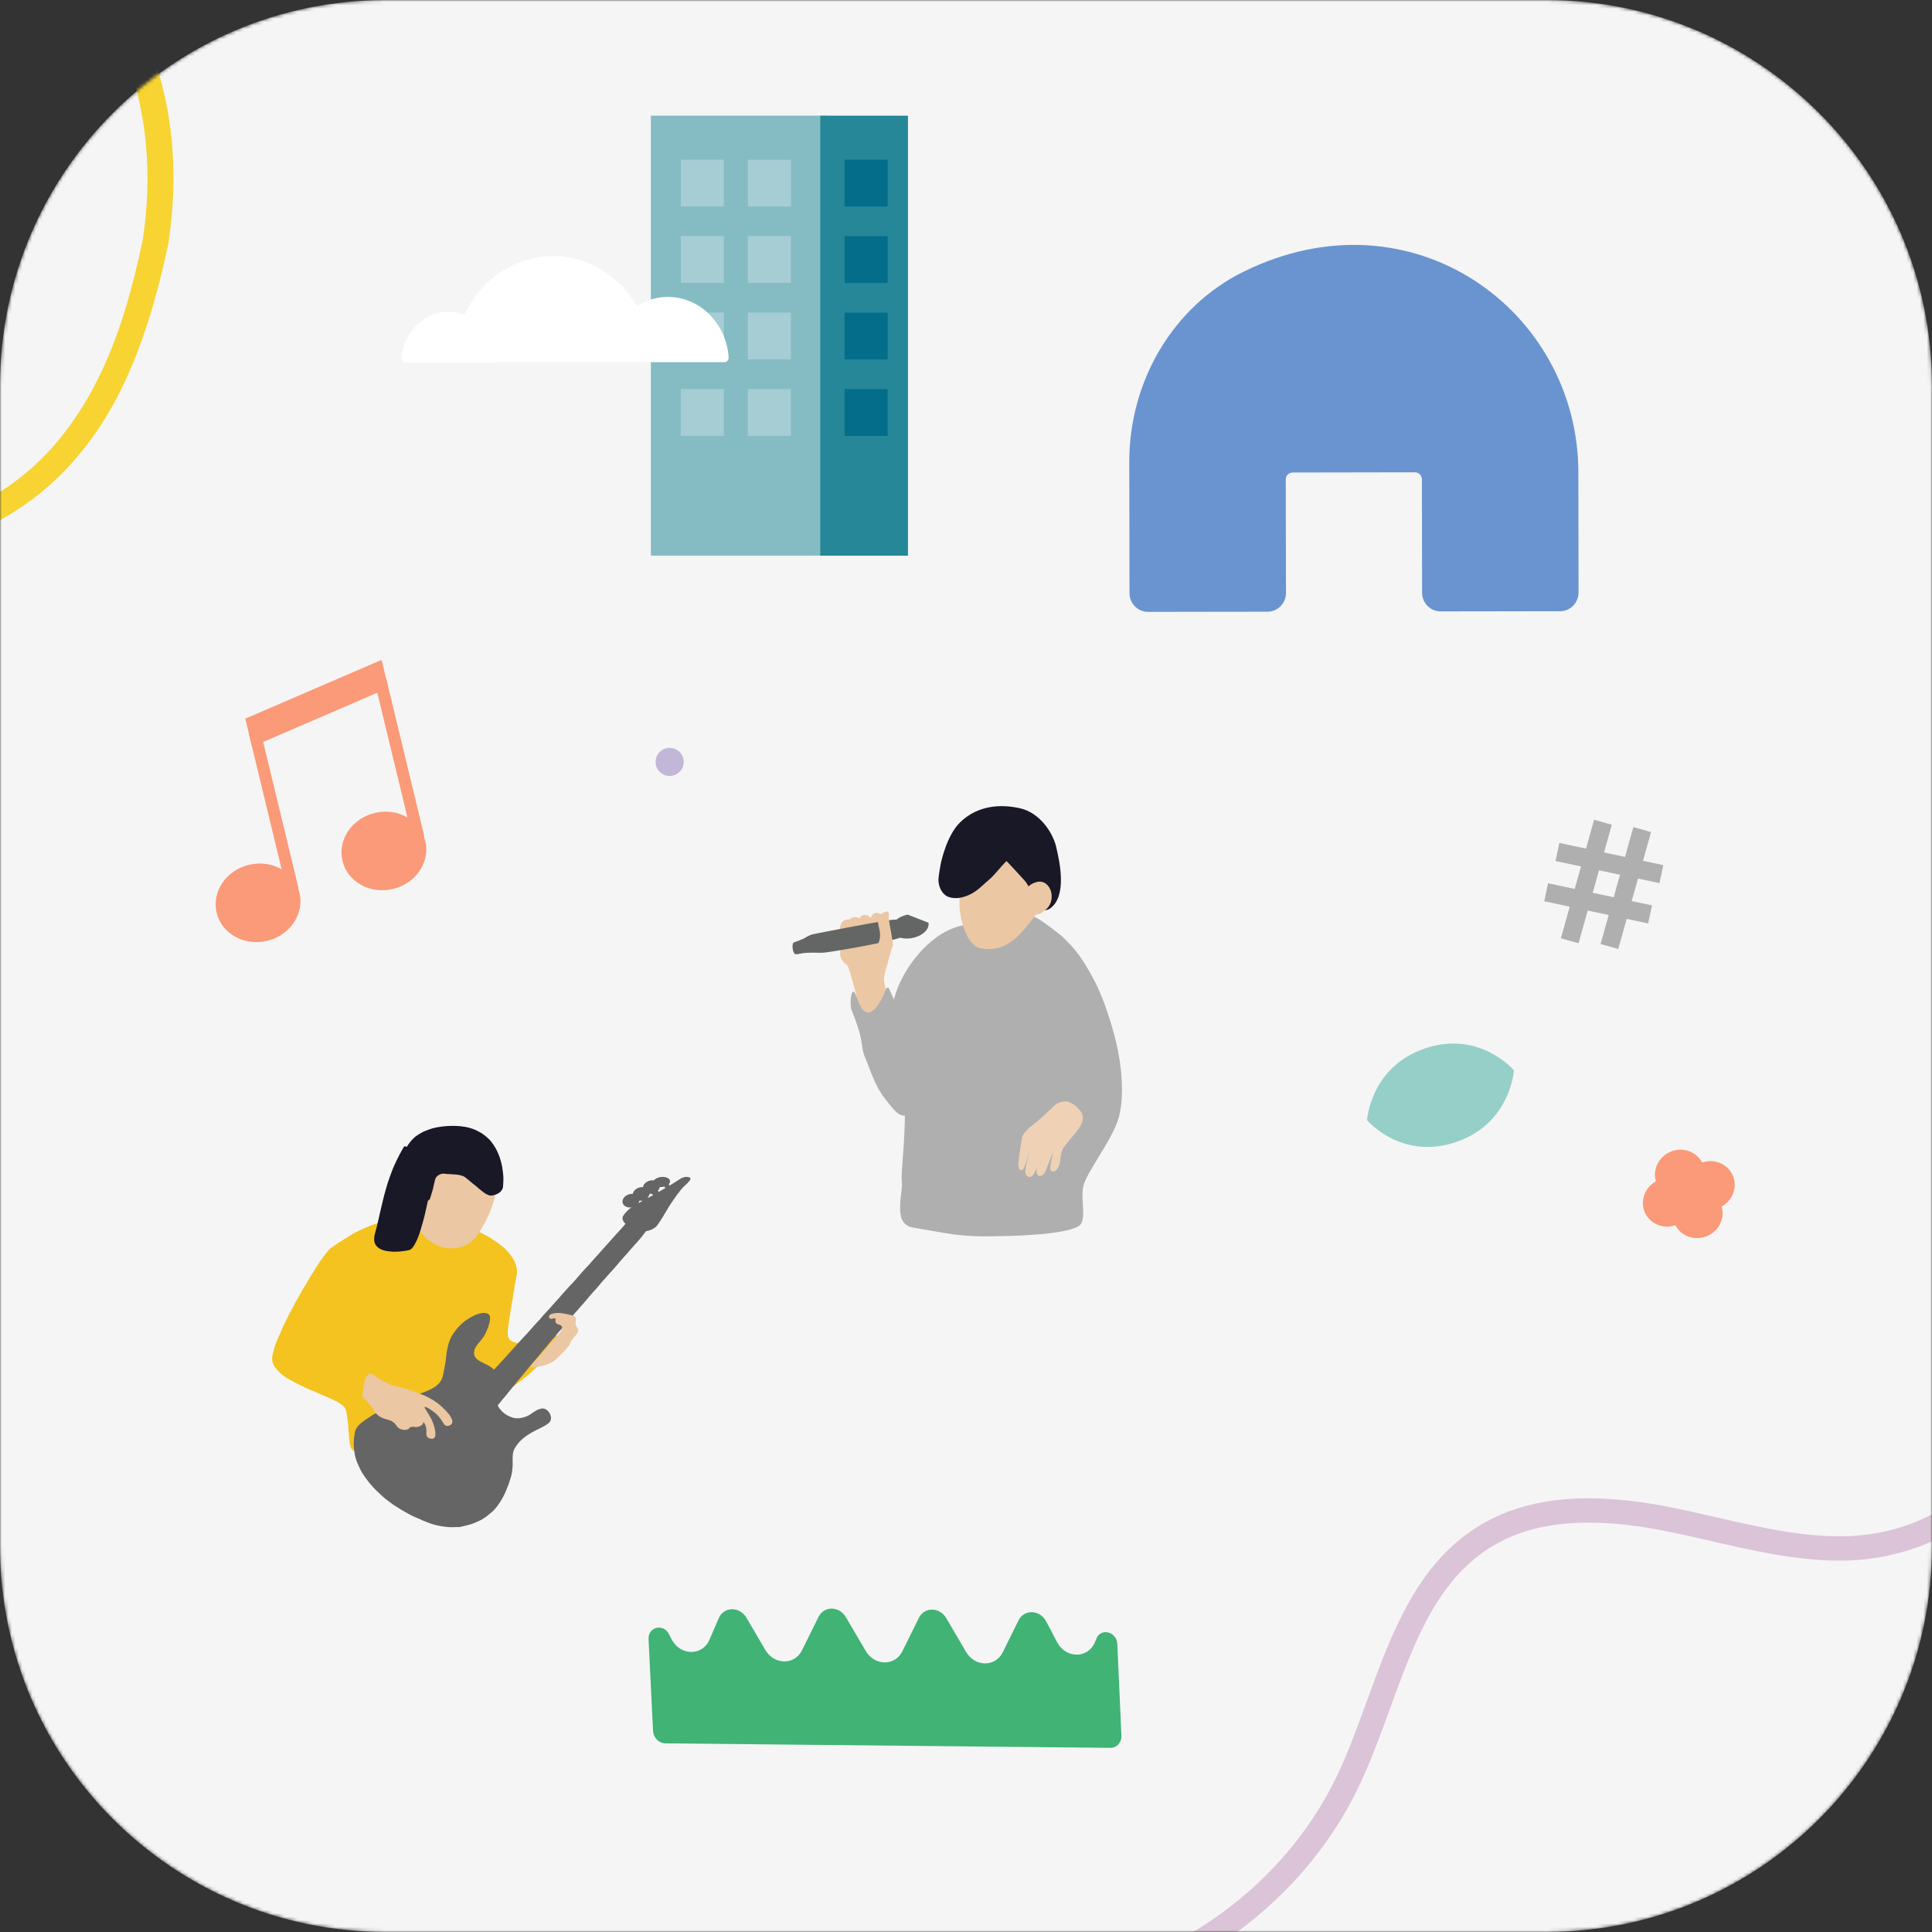 <svg width="568" height="568" viewBox="0 0 568 568" fill="none" xmlns="http://www.w3.org/2000/svg">
<rect x="0" y="0" width="568" height="568" fill="#333333" stroke="none"/>
<g clip-path="url(#clip0_247_1121)">
<mask id="mask0_247_1121" style="mask-type:luminance" maskUnits="userSpaceOnUse" x="0" y="0" width="568" height="568">
<path d="M454.61 0H113.39C50.766 0 0 50.766 0 113.39V454.61C0 517.234 50.766 568 113.39 568H454.61C517.234 568 568 517.234 568 454.61V113.39C568 50.766 517.234 0 454.61 0Z" fill="white"/>
</mask>
<g mask="url(#mask0_247_1121)">
<path d="M454.61 0H113.39C50.766 0 0 50.766 0 113.39V454.61C0 517.234 50.766 568 113.39 568H454.61C517.234 568 568 517.234 568 454.61V113.39C568 50.766 517.234 0 454.61 0Z" fill="#F5F5F5"/>
<path d="M101.325 413.792C101.09 413.467 100.729 413.143 100.268 412.818C99.916 412.566 99.509 412.313 99.048 412.061C98.651 411.844 98.199 411.673 97.739 411.457C97.323 411.258 96.89 411.042 96.438 410.844C96.013 410.654 95.571 410.465 95.119 410.267C94.668 410.068 94.243 409.897 93.791 409.708C93.34 409.518 92.924 409.302 92.481 409.113C92.039 408.923 91.578 408.779 91.136 408.59C90.693 408.4 90.25 408.202 89.817 408.004C89.383 407.805 88.959 407.553 88.525 407.354C88.091 407.156 87.649 406.949 87.224 406.732C86.8 406.516 86.375 406.264 85.96 406.029C85.544 405.795 85.093 405.587 84.695 405.335C84.28 405.073 83.855 404.83 83.476 404.56C83.069 404.271 82.708 403.946 82.365 403.64C81.985 403.306 81.651 402.964 81.353 402.612C81.028 402.233 80.73 401.846 80.513 401.44C80.278 401.007 80.133 400.547 80.052 400.079C79.98 399.7 79.98 399.222 80.07 398.645C80.133 398.221 80.278 397.761 80.413 397.248C80.531 396.815 80.612 396.337 80.784 395.85C80.928 395.417 81.1 394.967 81.272 394.498C81.434 394.065 81.642 393.632 81.832 393.172C82.012 392.74 82.238 392.316 82.437 391.865C82.636 391.414 82.771 390.972 82.979 390.531C83.187 390.089 83.385 389.665 83.593 389.223C83.801 388.782 84.018 388.367 84.234 387.925C84.451 387.483 84.668 387.069 84.885 386.636C85.102 386.203 85.318 385.779 85.544 385.355C85.77 384.932 86.014 384.517 86.24 384.093C86.466 383.669 86.655 383.219 86.881 382.795C87.107 382.371 87.387 381.974 87.622 381.551C87.857 381.127 88.091 380.712 88.335 380.288C88.579 379.865 88.796 379.441 89.031 379.026C89.266 378.612 89.564 378.215 89.808 377.8C90.052 377.385 90.268 376.944 90.512 376.538C90.756 376.132 91.009 375.699 91.253 375.294C91.497 374.888 91.804 374.482 92.048 374.086C92.31 373.662 92.518 373.229 92.77 372.832C93.041 372.409 93.312 372.012 93.565 371.624C93.846 371.2 94.116 370.804 94.378 370.434C94.677 370.01 94.975 369.632 95.237 369.28C95.562 368.847 95.851 368.46 96.122 368.135C96.537 367.63 96.844 367.242 97.088 367.071C97.459 366.81 97.856 366.53 98.281 366.233C98.66 365.962 99.048 365.674 99.464 365.385C99.852 365.124 100.295 364.907 100.711 364.637C101.108 364.375 101.514 364.123 101.939 363.861C102.345 363.618 102.725 363.32 103.158 363.068C103.592 362.816 103.989 362.59 104.432 362.356C104.875 362.121 105.299 361.932 105.742 361.716C106.184 361.499 106.618 361.328 107.079 361.13C107.539 360.931 107.955 360.724 108.407 360.534C108.858 360.345 109.301 360.174 109.762 360.012C110.222 359.849 110.674 359.705 111.144 359.561C111.613 359.417 112.074 359.29 112.544 359.164C113.013 359.038 113.474 358.912 113.962 358.803C114.45 358.695 114.919 358.668 115.407 358.587C115.895 358.506 116.356 358.425 116.852 358.362C117.349 358.299 117.81 358.271 118.307 358.226C118.785 358.181 119.264 358.073 119.752 358.046C120.24 358.019 120.719 358.01 121.206 358.001C121.694 357.992 122.173 358.046 122.661 358.055C123.148 358.064 123.636 358.055 124.115 358.073C124.594 358.091 125.09 358.1 125.569 358.136C126.048 358.172 126.536 358.244 127.014 358.308C127.493 358.371 127.981 358.425 128.46 358.497C128.939 358.569 129.417 358.65 129.896 358.74C130.375 358.83 130.853 358.912 131.323 359.011C131.793 359.11 132.272 359.218 132.741 359.335C133.211 359.453 133.69 359.561 134.151 359.696C134.611 359.831 135.081 359.985 135.542 360.129C136.002 360.273 136.472 360.417 136.933 360.58C137.393 360.742 137.836 360.94 138.288 361.112C138.739 361.283 139.2 361.445 139.643 361.634C140.085 361.824 140.537 362.04 140.97 362.239C141.404 362.437 141.847 362.671 142.271 362.888C142.696 363.104 143.147 363.329 143.563 363.564C143.978 363.798 144.385 364.087 144.791 364.348C145.198 364.61 145.613 364.88 146.002 365.151C146.39 365.421 146.797 365.719 147.167 366.016C147.555 366.332 147.944 366.62 148.296 366.936C148.657 367.278 148.974 367.648 149.29 367.991C149.624 368.36 149.922 368.739 150.202 369.118C150.5 369.523 150.789 369.911 151.015 370.326C151.259 370.768 151.44 371.209 151.593 371.651C151.756 372.12 151.864 372.589 151.927 373.058C151.982 373.499 152.027 373.878 151.945 374.5C151.9 374.87 151.81 375.321 151.702 375.925C151.629 376.33 151.512 376.79 151.413 377.34C151.34 377.764 151.286 378.242 151.196 378.774C151.123 379.207 151.051 379.684 150.961 380.198C150.889 380.64 150.834 381.118 150.753 381.632C150.681 382.083 150.591 382.552 150.509 383.056C150.437 383.507 150.338 383.976 150.256 384.481C150.184 384.941 150.085 385.41 150.012 385.905C149.94 386.365 149.886 386.843 149.805 387.339C149.732 387.799 149.687 388.277 149.615 388.773C149.543 389.232 149.443 389.71 149.371 390.206C149.308 390.63 149.281 391.099 149.263 391.567C149.245 392.036 149.254 392.496 149.389 392.92C149.525 393.344 149.741 393.749 150.112 394.074C150.455 394.38 150.907 394.543 151.385 394.669C151.81 394.777 152.28 394.858 152.786 394.858C153.237 394.858 153.707 394.768 154.195 394.696C154.646 394.633 155.116 394.561 155.595 394.453C156.074 394.344 156.525 394.263 156.977 394.137C157.428 394.011 157.871 393.803 158.323 393.668C158.774 393.533 159.253 393.416 159.696 393.29C160.174 393.145 160.635 393.028 161.069 392.911C161.584 392.776 162.053 392.676 162.46 392.622C163.101 392.541 163.589 392.559 163.824 392.812C164.068 393.073 164.05 393.569 163.824 394.218C163.697 394.597 163.49 395.039 163.21 395.525C162.993 395.904 162.731 396.31 162.424 396.734C162.162 397.103 161.864 397.473 161.538 397.879C161.258 398.239 160.96 398.618 160.626 398.997C160.319 399.348 160.03 399.727 159.687 400.097C159.371 400.439 159.036 400.791 158.684 401.142C158.35 401.476 157.961 401.765 157.6 402.107C157.239 402.45 156.914 402.765 156.543 403.099C156.173 403.433 155.848 403.748 155.468 404.073C155.089 404.397 154.728 404.677 154.348 404.983C153.969 405.29 153.608 405.596 153.219 405.894C152.831 406.191 152.433 406.444 152.036 406.732C151.638 407.021 151.304 407.363 150.907 407.643C150.509 407.922 150.076 408.139 149.669 408.409C149.263 408.68 148.892 408.977 148.477 409.239C148.061 409.5 147.673 409.771 147.257 410.032C146.842 410.294 146.399 410.474 145.975 410.717C145.55 410.961 145.171 411.249 144.746 411.484C144.322 411.718 143.915 411.971 143.482 412.196C143.048 412.421 142.596 412.593 142.163 412.809C141.729 413.026 141.296 413.233 140.853 413.44C140.41 413.648 139.977 413.837 139.525 414.035C139.073 414.234 138.64 414.423 138.197 414.612C137.764 414.793 137.348 415.054 136.897 415.252C136.445 415.451 136.02 415.64 135.569 415.838C135.117 416.037 134.665 416.181 134.223 416.379C133.78 416.578 133.356 416.803 132.913 417.011C132.47 417.218 132.037 417.407 131.603 417.615C131.17 417.822 130.727 418.011 130.284 418.21C129.842 418.408 129.417 418.633 128.984 418.841C128.55 419.048 128.089 419.219 127.656 419.418C127.222 419.616 126.789 419.842 126.346 420.049C125.903 420.256 125.434 420.392 125 420.59C124.567 420.788 124.124 420.996 123.681 421.194C123.239 421.392 122.814 421.627 122.372 421.825C121.929 422.023 121.486 422.24 121.053 422.429C120.619 422.618 120.158 422.817 119.716 423.006C119.273 423.196 118.804 423.34 118.361 423.529C117.918 423.718 117.476 423.944 117.033 424.115C116.59 424.286 116.13 424.494 115.687 424.665C115.245 424.836 114.766 424.999 114.323 425.161C113.881 425.323 113.384 425.44 112.932 425.585C112.462 425.747 112.011 425.927 111.559 426.063C111.08 426.207 110.62 426.369 110.168 426.477C109.68 426.604 109.192 426.649 108.741 426.739C108.235 426.838 107.765 426.91 107.314 426.955C106.79 427.009 106.311 427.009 105.868 426.982C105.335 426.946 104.857 426.892 104.45 426.739C103.971 426.549 103.574 426.279 103.303 425.891C103.131 425.648 102.996 425.188 102.887 424.593C102.815 424.196 102.725 423.736 102.671 423.241C102.625 422.808 102.625 422.348 102.589 421.87C102.553 421.428 102.499 420.969 102.454 420.5C102.409 420.031 102.418 419.58 102.382 419.129C102.345 418.679 102.273 418.21 102.228 417.759C102.174 417.281 102.12 416.821 102.047 416.397C101.975 415.902 101.912 415.442 101.813 415.045C101.677 414.495 101.496 414.062 101.289 413.783L101.325 413.792Z" fill="#F4C31F"/>
<path d="M135.41 448.889C135.808 448.826 136.242 448.682 136.721 448.574C137.128 448.476 137.571 448.377 138.023 448.242C138.43 448.116 138.863 447.991 139.306 447.82C139.713 447.667 140.12 447.479 140.545 447.281C140.943 447.093 141.35 446.904 141.747 446.671C142.181 446.419 142.579 446.141 142.968 445.862C143.375 445.575 143.746 445.252 144.107 444.946C144.487 444.623 144.876 444.318 145.201 443.977C145.545 443.617 145.843 443.231 146.141 442.854C146.449 442.459 146.72 442.055 146.973 441.66C147.253 441.238 147.506 440.834 147.732 440.412C147.977 439.972 148.212 439.541 148.411 439.118C148.628 438.66 148.79 438.194 148.962 437.771C149.152 437.296 149.342 436.838 149.495 436.424C149.685 435.922 149.839 435.446 149.975 434.997C150.128 434.476 150.3 434.009 150.39 433.56C150.508 433.021 150.58 432.527 150.626 432.078C150.689 431.53 150.716 431.037 150.725 430.579C150.725 430.031 150.716 429.546 150.707 429.079C150.698 428.558 150.707 428.073 150.77 427.588C150.833 427.103 150.933 426.654 151.159 426.151C151.34 425.747 151.602 425.334 151.936 424.867C152.226 424.463 152.533 424.086 152.868 423.736C153.202 423.386 153.582 423.062 153.962 422.757C154.341 422.452 154.739 422.146 155.137 421.886C155.535 421.626 155.969 421.347 156.385 421.114C156.828 420.871 157.261 420.647 157.686 420.431C158.138 420.198 158.59 419.991 159.006 419.785C159.476 419.551 159.91 419.318 160.299 419.084C160.769 418.797 161.185 418.528 161.474 418.213C161.827 417.827 162.017 417.378 161.999 416.875C161.981 416.372 161.818 415.861 161.556 415.421C161.294 414.98 160.905 414.585 160.48 414.343C160.028 414.082 159.522 414.02 159.006 414.154C158.527 414.28 158.084 414.442 157.677 414.666C157.27 414.891 156.873 415.16 156.475 415.429C156.077 415.699 155.697 415.959 155.272 416.193C154.875 416.408 154.423 416.552 153.943 416.696C153.519 416.821 153.067 416.929 152.551 416.956C152.108 416.983 151.665 416.983 151.222 416.902C150.779 416.821 150.372 416.66 149.957 416.489C149.541 416.318 149.143 416.121 148.772 415.887C148.402 415.654 148.049 415.358 147.732 415.07C147.389 414.756 147.1 414.424 146.856 414.091C146.557 413.669 146.331 413.265 146.214 412.852C146.078 412.385 146.06 411.918 146.087 411.469C146.114 411.02 146.196 410.544 146.322 410.086C146.449 409.628 146.62 409.206 146.747 408.748C146.874 408.29 146.946 407.841 147.009 407.375C147.072 406.908 147.082 406.468 147.009 405.983C146.946 405.552 146.819 405.112 146.602 404.654C146.385 404.196 146.159 403.783 145.888 403.423C145.581 403.028 145.255 402.678 144.912 402.382C144.541 402.058 144.143 401.789 143.745 401.547C143.321 401.286 142.887 401.089 142.471 400.882C142.019 400.658 141.576 400.46 141.187 400.244C140.735 399.993 140.346 399.715 140.039 399.4C139.704 399.059 139.478 398.664 139.406 398.152C139.325 397.568 139.406 397.101 139.569 396.67C139.731 396.212 139.966 395.79 140.31 395.368C140.599 395.009 140.925 394.632 141.268 394.201C141.558 393.842 141.883 393.465 142.181 392.998C142.435 392.612 142.661 392.163 142.896 391.669C143.095 391.247 143.303 390.789 143.474 390.268C143.592 389.927 143.764 389.433 143.89 388.894C144.008 388.418 144.089 387.906 144.08 387.466C144.071 386.909 143.881 386.469 143.456 386.263C143.04 386.056 142.534 385.966 141.964 386.011C141.503 386.047 140.988 386.146 140.464 386.317C140.003 386.469 139.542 386.685 139.053 386.927C138.61 387.143 138.167 387.403 137.724 387.691C137.281 387.978 136.865 388.238 136.459 388.553C136.052 388.867 135.69 389.226 135.319 389.576C134.949 389.927 134.596 390.304 134.28 390.699C133.963 391.085 133.692 391.471 133.439 391.839C133.159 392.252 132.878 392.63 132.671 393.034C132.445 393.474 132.282 393.914 132.119 394.336C131.947 394.794 131.812 395.243 131.703 395.692C131.595 396.141 131.495 396.608 131.414 397.075C131.333 397.542 131.251 397.999 131.197 398.475C131.143 398.951 131.116 399.4 131.052 399.876C130.989 400.352 130.917 400.792 130.835 401.277C130.754 401.726 130.673 402.193 130.564 402.669C130.465 403.091 130.41 403.54 130.32 403.998C130.239 404.42 130.112 404.851 129.931 405.291C129.777 405.677 129.57 406.072 129.262 406.459C129.009 406.782 128.702 407.096 128.304 407.41C127.987 407.662 127.599 407.895 127.165 408.138C126.803 408.344 126.405 408.551 125.953 408.748C125.565 408.919 125.158 409.117 124.697 409.278C124.236 409.44 123.774 409.611 123.304 409.781C122.834 409.952 122.373 410.104 121.912 410.284C121.451 410.464 121.008 410.67 120.547 410.85C120.086 411.029 119.634 411.227 119.182 411.415C118.73 411.604 118.278 411.802 117.826 411.999C117.374 412.197 116.894 412.349 116.451 412.547C116.008 412.744 115.556 412.978 115.113 413.185C114.67 413.391 114.209 413.598 113.766 413.804C113.323 414.011 112.88 414.262 112.455 414.487C112.03 414.711 111.569 414.954 111.154 415.178C110.711 415.421 110.249 415.609 109.834 415.843C109.391 416.103 108.984 416.381 108.586 416.633C108.152 416.911 107.736 417.172 107.356 417.45C106.931 417.755 106.525 418.052 106.181 418.348C105.765 418.707 105.422 419.057 105.141 419.399C104.78 419.839 104.545 420.279 104.436 420.683C104.31 421.177 104.237 421.671 104.165 422.155C104.093 422.64 104.047 423.152 104.02 423.646C103.993 424.14 103.993 424.643 104.02 425.146C104.047 425.649 104.084 426.143 104.156 426.636C104.228 427.13 104.292 427.633 104.409 428.109C104.527 428.585 104.68 429.07 104.843 429.546C105.006 430.022 105.223 430.471 105.431 430.929C105.639 431.387 105.838 431.845 106.073 432.285C106.308 432.725 106.57 433.156 106.841 433.569C107.103 433.964 107.374 434.341 107.646 434.709C107.917 435.078 108.188 435.473 108.477 435.832C108.767 436.191 109.083 436.541 109.391 436.891C109.698 437.242 110.023 437.583 110.34 437.915C110.656 438.247 111.018 438.553 111.352 438.876C111.687 439.199 112.021 439.532 112.365 439.837C112.709 440.142 113.07 440.456 113.432 440.744C113.793 441.031 114.164 441.319 114.544 441.597C114.924 441.875 115.303 442.145 115.683 442.414C116.063 442.683 116.479 442.908 116.867 443.15C117.256 443.393 117.645 443.671 118.043 443.914C118.44 444.156 118.856 444.381 119.263 444.605C119.67 444.83 120.077 445.072 120.493 445.288C120.909 445.503 121.333 445.71 121.749 445.907C122.165 446.105 122.626 446.257 123.042 446.446C123.458 446.635 123.892 446.859 124.308 447.03C124.751 447.209 125.185 447.38 125.61 447.542C126.053 447.73 126.505 447.883 126.948 448.027C127.391 448.17 127.861 448.314 128.322 448.422C128.783 448.529 129.262 448.619 129.723 448.691C130.211 448.772 130.682 448.844 131.143 448.889C131.649 448.934 132.128 448.987 132.571 448.996C133.105 449.014 133.593 448.96 134 448.951C134.886 448.925 134.714 449.005 135.419 448.907L135.41 448.889Z" fill="#666565"/>
<path d="M188.545 361.972C188.067 361.935 187.525 361.807 186.982 361.624C186.485 361.45 185.989 361.221 185.52 360.964C185.051 360.708 184.573 360.405 184.187 360.075C183.736 359.691 183.377 359.269 183.175 358.848C182.927 358.326 182.927 357.813 183.276 357.346C183.58 356.933 183.874 356.567 184.168 356.246C184.499 355.889 184.84 355.578 185.207 355.284C185.575 354.991 185.925 354.726 186.357 354.46C186.725 354.231 187.129 354.002 187.589 353.755C187.966 353.544 188.38 353.324 188.839 353.077C189.226 352.866 189.639 352.637 190.09 352.399C190.476 352.188 190.899 351.968 191.341 351.721C191.727 351.51 192.141 351.281 192.573 351.034C192.968 350.814 193.373 350.567 193.805 350.319C194.2 350.09 194.605 349.861 195.037 349.605C195.423 349.376 195.837 349.137 196.26 348.89C196.655 348.652 197.069 348.423 197.492 348.166C197.888 347.928 198.283 347.672 198.706 347.406C199.175 347.113 199.681 346.746 200.223 346.453C200.766 346.16 201.327 345.968 201.934 346.004C202.89 346.059 203.111 346.334 202.954 346.746C202.825 347.067 202.476 347.47 202.016 347.928C201.685 348.258 201.29 348.606 200.913 348.982C200.536 349.357 200.196 349.742 199.911 350.127C199.58 350.557 199.276 350.96 198.991 351.336C198.669 351.785 198.375 352.197 198.117 352.573C197.796 353.031 197.52 353.443 197.262 353.828C196.959 354.295 196.683 354.707 196.444 355.101C196.168 355.559 195.929 355.981 195.681 356.402C195.432 356.823 195.184 357.245 194.908 357.703C194.669 358.097 194.412 358.518 194.099 358.976C193.851 359.361 193.557 359.764 193.244 360.222C193.023 360.543 192.692 360.836 192.297 361.092C191.957 361.312 191.561 361.514 191.129 361.66C190.734 361.798 190.301 361.889 189.86 361.944C189.419 361.999 188.996 362.018 188.564 361.981L188.545 361.972Z" fill="#666565"/>
<path d="M187.844 352.061C188.105 352.599 188.028 353.198 187.69 353.726C187.409 354.162 186.955 354.537 186.375 354.771C185.785 355.004 185.157 355.055 184.606 354.943C183.958 354.811 183.417 354.466 183.156 353.939C182.895 353.401 182.972 352.802 183.31 352.274C183.591 351.838 184.045 351.463 184.625 351.229C185.215 350.996 185.843 350.945 186.394 351.057C187.042 351.189 187.583 351.544 187.844 352.071V352.061Z" fill="#666565"/>
<path d="M190.844 350.062C191.105 350.6 191.028 351.199 190.69 351.727C190.409 352.164 189.955 352.529 189.375 352.763C188.785 352.997 188.157 353.057 187.606 352.946C186.958 352.814 186.417 352.469 186.156 351.941C185.895 351.402 185.972 350.803 186.31 350.275C186.591 349.839 187.045 349.463 187.625 349.229C188.215 348.996 188.843 348.945 189.394 349.057C190.042 349.189 190.583 349.534 190.844 350.062Z" fill="#666565"/>
<path d="M193.844 348.054C194.105 348.593 194.028 349.193 193.69 349.722C193.409 350.16 192.955 350.536 192.375 350.77C191.785 351.004 191.157 351.055 190.606 350.943C189.958 350.811 189.417 350.465 189.156 349.936C188.895 349.397 188.972 348.797 189.31 348.268C189.591 347.83 190.045 347.464 190.625 347.23C191.215 346.996 191.843 346.945 192.394 347.057C193.042 347.189 193.583 347.535 193.844 348.064V348.054Z" fill="#666565"/>
<path d="M196.844 346.796C197.105 347.199 197.028 347.648 196.689 348.044C196.408 348.371 195.954 348.653 195.373 348.828C194.782 349.003 194.153 349.041 193.602 348.957C192.953 348.858 192.421 348.592 192.159 348.196C191.898 347.793 191.966 347.344 192.305 346.948C192.585 346.621 193.04 346.347 193.631 346.172C194.221 345.997 194.85 345.959 195.402 346.043C196.05 346.142 196.592 346.4 196.854 346.796H196.844Z" fill="#666565"/>
<path d="M187.503 354.183C188.114 354.991 188.172 355.792 187.619 355.966C187.284 356.07 186.823 355.931 186.373 355.635C186.062 355.435 185.75 355.148 185.497 354.817C184.886 354.009 184.828 353.208 185.381 353.034C185.716 352.93 186.177 353.069 186.627 353.365C186.938 353.565 187.25 353.852 187.492 354.183H187.503Z" fill="#666565"/>
<path d="M190.503 352.177C191.114 352.988 191.172 353.79 190.618 353.964C190.284 354.069 189.822 353.938 189.372 353.642C189.061 353.441 188.749 353.154 188.495 352.823C187.884 352.012 187.826 351.21 188.391 351.036C188.726 350.931 189.188 351.062 189.638 351.358C189.949 351.559 190.261 351.846 190.503 352.177Z" fill="#666565"/>
<path d="M193.503 350.183C194.114 350.991 194.172 351.792 193.618 351.966C193.284 352.07 192.822 351.931 192.372 351.635C192.061 351.435 191.749 351.148 191.495 350.817C190.884 350.009 190.826 349.208 191.391 349.034C191.726 348.93 192.188 349.069 192.638 349.365C192.949 349.565 193.261 349.852 193.514 350.183H193.503Z" fill="#666565"/>
<path d="M196.671 348.183C197.077 348.991 197.115 349.792 196.74 349.966C196.518 350.07 196.211 349.931 195.905 349.635C195.698 349.435 195.491 349.148 195.33 348.817C194.924 348.009 194.886 347.208 195.253 347.034C195.476 346.93 195.782 347.069 196.081 347.365C196.288 347.565 196.495 347.852 196.663 348.183H196.671Z" fill="#666565"/>
<path d="M138.657 409.664C138.873 409.467 139.235 409.154 139.687 408.689C139.967 408.394 140.274 408.036 140.645 407.651C140.943 407.338 141.286 407.008 141.629 406.632C141.937 406.31 142.244 405.943 142.578 405.586C142.885 405.255 143.211 404.906 143.545 404.548C143.852 404.217 144.178 403.868 144.503 403.511C144.81 403.171 145.117 402.813 145.443 402.455C145.768 402.098 146.084 401.776 146.41 401.418C146.735 401.06 147.033 400.72 147.358 400.363C147.684 400.005 148.009 399.692 148.334 399.334C148.66 398.976 148.949 398.619 149.265 398.27C149.581 397.921 149.897 397.572 150.214 397.215C150.53 396.857 150.846 396.526 151.172 396.168C151.497 395.81 151.795 395.471 152.12 395.113C152.446 394.755 152.762 394.424 153.078 394.067C153.394 393.709 153.729 393.387 154.045 393.029C154.361 392.671 154.687 392.34 155.012 391.992C155.337 391.643 155.626 391.276 155.952 390.927C156.277 390.579 156.575 390.212 156.891 389.863C157.208 389.514 157.524 389.166 157.84 388.808C158.156 388.45 158.5 388.137 158.816 387.779C159.132 387.422 159.412 387.046 159.729 386.697C160.045 386.348 160.37 386 160.687 385.651C161.003 385.302 161.346 384.971 161.662 384.613C161.979 384.256 162.277 383.889 162.593 383.54C162.909 383.191 163.235 382.843 163.551 382.485C163.867 382.127 164.184 381.769 164.5 381.421C164.816 381.072 165.123 380.705 165.44 380.347C165.756 379.99 166.072 379.632 166.388 379.283C166.705 378.934 167.03 378.577 167.346 378.219C167.662 377.861 168.024 377.539 168.34 377.19C168.656 376.842 168.982 376.484 169.298 376.135C169.614 375.786 169.903 375.393 170.22 375.044C170.536 374.695 170.852 374.329 171.168 373.98C171.485 373.631 171.801 373.264 172.117 372.907C172.433 372.549 172.786 372.227 173.102 371.878C173.418 371.529 173.735 371.163 174.051 370.814C174.367 370.465 174.674 370.089 174.982 369.741C175.289 369.392 175.641 369.052 175.957 368.703C176.274 368.354 176.572 367.97 176.888 367.63C177.204 367.29 177.521 366.915 177.828 366.575C178.135 366.235 178.47 365.868 178.777 365.519C179.102 365.162 179.418 364.813 179.726 364.464C180.051 364.097 180.367 363.749 180.674 363.4C181 363.033 181.325 362.684 181.623 362.345C181.948 361.978 182.283 361.638 182.581 361.298C182.915 360.923 183.223 360.565 183.521 360.243C183.864 359.858 184.144 359.483 184.433 359.161C184.795 358.758 185.129 358.418 185.4 358.123C186.006 357.444 185.771 357.497 186.331 357.068C186.756 356.862 187.144 356.683 187.506 356.513C187.939 356.308 188.346 356.156 188.698 356.004C189.159 355.807 189.548 355.619 189.891 355.485C190.406 355.288 190.804 355.163 191.129 355.092C191.87 354.913 192.159 355.02 192.349 355.208C192.728 355.574 192.945 355.95 192.99 356.433C193.027 356.827 192.963 357.283 192.737 357.819C192.584 358.195 192.367 358.615 192.078 359.089C191.852 359.456 191.554 359.823 191.247 360.252C190.994 360.61 190.722 361.003 190.406 361.405C190.135 361.754 189.828 362.121 189.503 362.514C189.222 362.863 188.942 363.257 188.626 363.641C188.337 363.99 188.039 364.357 187.713 364.741C187.415 365.09 187.081 365.43 186.756 365.797C186.457 366.145 186.132 366.494 185.807 366.861C185.5 367.21 185.192 367.567 184.867 367.943C184.56 368.292 184.244 368.65 183.918 369.016C183.611 369.365 183.304 369.723 182.979 370.089C182.653 370.456 182.355 370.796 182.03 371.163C181.704 371.529 181.424 371.887 181.108 372.254C180.792 372.62 180.494 372.969 180.168 373.336C179.843 373.703 179.518 374.025 179.192 374.391C178.867 374.758 178.569 375.098 178.244 375.464C177.918 375.831 177.602 376.162 177.286 376.529C176.97 376.895 176.671 377.253 176.355 377.611C176.039 377.969 175.759 378.344 175.442 378.711C175.126 379.078 174.783 379.391 174.467 379.757C174.15 380.124 173.852 380.482 173.536 380.839C173.22 381.197 172.93 381.564 172.614 381.93C172.298 382.297 172.009 382.655 171.683 383.022C171.358 383.388 171.051 383.728 170.726 384.095C170.4 384.461 170.111 384.819 169.795 385.186C169.479 385.552 169.153 385.883 168.837 386.25C168.521 386.617 168.25 386.992 167.933 387.359C167.617 387.726 167.319 388.083 167.012 388.45C166.705 388.817 166.361 389.139 166.045 389.505C165.729 389.872 165.467 390.266 165.159 390.632C164.852 390.999 164.5 391.321 164.183 391.688C163.867 392.054 163.614 392.448 163.298 392.814C162.982 393.181 162.638 393.503 162.322 393.87C162.006 394.236 161.717 394.612 161.409 394.979C161.102 395.345 160.831 395.739 160.515 396.106C160.199 396.472 159.873 396.812 159.557 397.179C159.241 397.545 158.961 397.921 158.653 398.297C158.346 398.672 158.039 399.03 157.732 399.397C157.425 399.763 157.09 400.103 156.783 400.47C156.476 400.837 156.178 401.203 155.87 401.57C155.563 401.937 155.283 402.312 154.967 402.688C154.65 403.064 154.37 403.43 154.063 403.806C153.756 404.181 153.44 404.53 153.132 404.906C152.825 405.281 152.5 405.621 152.193 405.997C151.885 406.373 151.605 406.748 151.298 407.124C150.991 407.499 150.684 407.857 150.385 408.224C150.087 408.59 149.78 408.966 149.473 409.333C149.166 409.699 148.885 410.084 148.578 410.46C148.271 410.835 147.946 411.175 147.638 411.551C147.331 411.926 147.051 412.302 146.744 412.678C146.437 413.053 146.138 413.42 145.831 413.796C145.524 414.171 145.235 414.547 144.928 414.922C144.738 415.155 144.268 415.414 143.654 415.683C143.247 415.861 142.768 416.031 142.262 416.201C141.801 416.344 141.313 416.452 140.825 416.568C140.337 416.684 139.849 416.809 139.37 416.872C138.837 416.944 138.331 417.015 137.889 416.997C137.265 416.979 136.777 416.818 136.506 416.559C136.145 416.219 136.009 415.727 136 415.146C136 414.681 136.063 414.153 136.226 413.617C136.37 413.134 136.578 412.651 136.813 412.177C137.048 411.703 137.31 411.229 137.59 410.826C137.925 410.352 138.286 409.95 138.62 409.655L138.657 409.664Z" fill="#666565"/>
<path d="M164.709 391.66C165.298 390.853 165.551 390.463 165.062 389.838C164.654 389.309 163.775 389.482 163.412 388.883C163.095 388.354 163.548 387.859 163.213 387.634C162.832 387.382 162.116 387.929 161.672 387.651C161.41 387.486 161.364 387.113 161.464 386.853C161.672 386.332 162.542 386.167 163.068 386.081C163.376 386.029 163.857 385.968 164.609 386.02C165.026 386.055 165.524 386.124 166.131 386.237C166.802 386.367 167.355 386.488 167.799 386.601C168.578 386.801 169.032 387 169.249 387.374C169.485 387.764 169.322 388.076 169.231 388.484C169.159 388.788 169.131 389.135 169.304 389.612C169.557 390.298 169.929 390.393 169.992 390.957C170.074 391.721 169.485 392.328 169.195 392.649C168.778 393.1 168.488 393.474 168.261 393.795C167.935 394.272 167.763 394.654 167.545 395.062C167.346 395.426 167.119 395.799 166.739 396.285C166.494 396.606 166.177 396.97 165.76 397.396C165.443 397.725 165.144 398.029 164.863 398.315C164.536 398.645 164.228 398.932 163.929 399.209C163.594 399.513 163.277 399.799 162.941 400.042C162.588 400.303 162.225 400.519 161.836 400.71C161.446 400.901 161.074 401.066 160.63 401.214C160.231 401.344 159.814 401.448 159.407 401.552C158.999 401.656 158.555 401.752 158.165 401.821C157.694 401.908 157.259 401.969 156.905 401.995C156.18 402.029 155.799 401.899 156.108 401.543C156.443 401.153 156.778 400.788 157.086 400.433C157.422 400.042 157.748 399.66 158.056 399.305C158.401 398.914 158.718 398.541 159.026 398.185C159.37 397.795 159.688 397.413 159.996 397.066C160.34 396.667 160.666 396.294 160.965 395.947C161.319 395.539 161.636 395.166 161.926 394.827C162.289 394.402 162.615 394.038 162.896 393.717C163.295 393.257 163.612 392.884 163.866 392.589C164.826 391.469 164.826 391.478 164.727 391.651L164.709 391.66Z" fill="#EBC7A3"/>
<path d="M104.412 408.74C104.121 408.418 103.839 408.095 103.575 407.791C103.284 407.451 103.011 407.129 102.784 406.816C102.502 406.44 102.293 406.073 102.156 405.733C101.983 405.295 101.938 404.892 102.102 404.526C102.293 404.114 102.711 403.792 103.248 403.55C103.684 403.353 104.194 403.201 104.721 403.112C105.249 403.022 105.777 402.987 106.268 403.004C106.804 403.022 107.277 403.094 107.714 403.219C108.187 403.353 108.615 403.568 109.042 403.81C109.442 404.033 109.852 404.275 110.288 404.561C110.661 404.812 111.052 405.098 111.498 405.375C111.88 405.608 112.308 405.841 112.772 406.091C113.172 406.306 113.599 406.521 114.082 406.735C114.582 406.959 114.973 407.138 115.319 407.254C115.801 407.415 116.183 407.487 116.61 407.577C116.974 407.657 117.374 407.747 117.911 407.89C118.275 407.979 118.693 408.087 119.203 408.239C119.576 408.355 120.003 408.48 120.476 408.65C120.931 408.811 121.377 408.99 121.832 409.151C122.286 409.312 122.741 409.473 123.187 409.643C123.633 409.813 124.088 409.992 124.524 410.18C124.961 410.368 125.397 410.574 125.834 410.798C126.271 411.021 126.68 411.245 127.098 411.486C127.517 411.728 127.908 411.996 128.299 412.283C128.69 412.569 129.063 412.846 129.436 413.169C129.745 413.428 130.082 413.759 130.428 414.099C130.746 414.403 131.083 414.725 131.383 415.065C131.683 415.405 131.983 415.772 132.229 416.13C132.511 416.542 132.738 416.953 132.875 417.32C133.057 417.821 133.047 418.268 132.802 418.608C132.511 419.02 131.856 419.28 131.31 419.208C130.792 419.136 130.573 418.787 130.182 418.143C129.964 417.785 129.682 417.347 129.282 416.81C129.245 416.765 128.881 416.255 128.199 415.638C127.853 415.325 127.426 414.994 126.935 414.654C126.525 414.367 126.071 414.072 125.561 413.822C125.252 413.67 124.997 413.553 124.879 413.634C124.715 413.741 124.97 414.135 125.379 414.761C125.579 415.065 125.807 415.441 126.052 415.853C126.262 416.193 126.48 416.56 126.689 416.962C126.88 417.329 127.062 417.714 127.226 418.125C127.362 418.474 127.508 418.895 127.635 419.324C127.753 419.727 127.835 420.156 127.908 420.559C127.981 421.015 128.035 421.445 127.999 421.821C127.963 422.331 127.79 422.724 127.453 422.894C126.998 423.118 126.234 422.966 125.807 422.635C125.388 422.304 125.352 421.856 125.352 421.311C125.352 420.881 125.388 420.398 125.306 419.861C125.234 419.441 125.097 418.984 124.806 418.501C124.633 418.224 124.661 418.349 124.197 417.723C123.942 417.383 123.715 417.016 123.496 416.676C123.242 416.291 123.014 415.924 122.832 415.602C122.468 414.967 122.25 414.529 122.296 414.511C122.341 414.493 122.714 414.851 123.142 415.396C123.378 415.701 123.642 416.05 123.86 416.425C124.078 416.801 124.26 417.204 124.36 417.571C124.488 418.036 124.47 418.447 124.224 418.761C123.924 419.136 123.141 419.521 122.377 419.548C121.713 419.566 121.322 419.324 120.776 419.548C120.367 419.709 120.404 419.915 120.021 420.138C119.694 420.326 119.294 420.389 118.903 420.38C118.484 420.371 118.075 420.264 117.775 420.147C117.283 419.96 117.001 419.709 116.765 419.405C116.528 419.101 116.31 418.778 115.955 418.421C115.564 418.027 115.191 417.803 114.791 417.642C114.373 417.472 113.936 417.365 113.436 417.222C113.035 417.105 112.599 416.971 112.117 416.73C111.562 416.452 111.18 416.166 110.871 415.862C110.516 415.513 110.252 415.137 109.943 414.663C109.706 414.305 109.433 413.893 109.079 413.419C108.815 413.07 108.496 412.685 108.105 412.247C107.796 411.907 107.459 411.54 107.05 411.146C106.441 410.565 106.068 410.252 105.731 409.965C105.349 409.652 105.003 409.366 104.439 408.758L104.412 408.74Z" fill="#EBC7A3"/>
<path d="M99.011 398.247C99.482 398.13 99.962 398.04 100.432 398.013C100.903 397.986 101.4 398.004 101.871 398.049C102.342 398.094 102.831 398.166 103.292 398.284C103.754 398.401 104.225 398.536 104.669 398.708C105.113 398.879 105.575 399.078 105.993 399.286C106.437 399.512 106.854 399.755 107.245 400.017C107.672 400.297 108.062 400.604 108.4 400.893C108.817 401.245 109.173 401.588 109.43 401.913C109.875 402.455 110.079 402.933 109.972 403.213C109.866 403.493 109.475 403.538 108.977 403.746C108.684 403.872 108.347 404.044 108.009 404.369C107.618 404.757 107.405 405.164 107.263 405.66C107.139 406.085 107.068 406.572 106.979 407.15C106.89 407.737 106.801 408.261 106.73 408.739C106.632 409.362 106.544 409.886 106.464 410.319C106.286 411.204 106.135 411.691 105.948 411.809C105.611 412.026 105.149 412.053 104.545 411.917C104.154 411.827 103.701 411.673 103.186 411.457C102.795 411.294 102.36 411.096 101.88 410.861C101.48 410.662 101.054 410.436 100.601 410.193C100.201 409.985 99.775 409.75 99.331 409.507C98.931 409.29 98.496 409.064 98.052 408.82C97.554 408.549 97.11 408.306 96.719 408.071C96.213 407.782 95.769 407.529 95.405 407.294C94.854 406.951 94.445 406.671 94.135 406.437C93.353 405.841 93.219 405.543 93.14 405.308C92.998 404.857 92.962 404.378 93.042 403.882C93.113 403.43 93.282 402.979 93.504 402.518C93.708 402.112 93.975 401.706 94.285 401.317C94.579 400.956 94.898 400.595 95.263 400.27C95.627 399.945 96 399.665 96.4 399.403C96.799 399.141 97.217 398.916 97.661 398.726C98.105 398.536 98.549 398.383 99.011 398.266V398.247Z" fill="#F4C31F"/>
<path d="M145.773 344.757C145.683 344.289 145.575 343.83 145.44 343.371C145.305 342.912 145.142 342.471 144.971 342.021C144.8 341.571 144.602 341.148 144.386 340.725C144.169 340.302 143.944 339.888 143.692 339.483C143.44 339.078 143.169 338.682 142.881 338.313C142.593 337.944 142.277 337.575 141.953 337.233C141.629 336.891 141.277 336.567 140.908 336.261C140.539 335.955 140.178 335.649 139.791 335.379C139.403 335.109 138.989 334.875 138.565 334.65C138.142 334.425 137.728 334.218 137.277 334.029C136.827 333.84 136.394 333.678 135.935 333.543C135.475 333.408 135.016 333.309 134.538 333.228C134.061 333.138 133.574 333.066 133.097 333.03C132.619 332.994 132.124 332.994 131.646 333.012C131.169 333.03 130.673 333.039 130.196 333.093C129.718 333.147 129.241 333.255 128.763 333.363C128.286 333.471 127.817 333.588 127.358 333.741C126.898 333.894 126.448 334.083 126.006 334.281C125.565 334.479 125.132 334.704 124.718 334.956C124.304 335.208 123.916 335.505 123.538 335.802C123.159 336.099 122.781 336.405 122.439 336.747C122.096 337.089 121.799 337.467 121.502 337.854C121.204 338.241 120.934 338.637 120.691 339.06C120.448 339.483 120.24 339.906 120.051 340.365C119.871 340.797 119.718 341.247 119.592 341.715C119.466 342.183 119.357 342.624 119.267 343.101C119.177 343.578 119.141 344.037 119.096 344.514C119.051 344.991 119.033 345.45 119.024 345.936C119.015 346.422 118.988 346.881 119.006 347.367C119.024 347.853 119.087 348.312 119.132 348.789C119.177 349.266 119.222 349.734 119.285 350.211C119.348 350.688 119.439 351.147 119.52 351.615C119.601 352.083 119.682 352.551 119.79 353.019C119.898 353.487 120.042 353.937 120.168 354.395C120.294 354.854 120.421 355.322 120.565 355.772C120.709 356.222 120.889 356.672 121.06 357.113C121.231 357.554 121.421 358.004 121.61 358.436C121.799 358.868 121.988 359.318 122.204 359.732C122.421 360.146 122.655 360.587 122.889 360.983C123.114 361.37 123.376 361.757 123.646 362.135C123.916 362.513 124.195 362.855 124.502 363.206C124.808 363.557 125.123 363.872 125.466 364.187C125.808 364.502 126.16 364.781 126.538 365.051C126.916 365.321 127.304 365.537 127.718 365.753C128.133 365.969 128.529 366.158 128.97 366.32C129.412 366.482 129.817 366.635 130.277 366.743C130.736 366.851 131.169 366.914 131.637 366.959C132.079 367.004 132.538 367.004 133.016 366.995C133.538 366.986 134.034 366.95 134.502 366.869C135.016 366.779 135.493 366.653 135.953 366.5C136.439 366.329 136.899 366.122 137.313 365.888C137.764 365.636 138.178 365.357 138.547 365.051C138.953 364.727 139.304 364.376 139.629 364.025C139.98 363.638 140.286 363.242 140.548 362.855C140.818 362.45 141.07 362.018 141.331 361.595C141.593 361.172 141.827 360.749 142.07 360.317C142.313 359.885 142.566 359.462 142.791 359.021C143.016 358.58 143.223 358.13 143.431 357.689C143.638 357.248 143.845 356.789 144.034 356.339C144.223 355.889 144.386 355.412 144.548 354.953C144.71 354.494 144.89 354.026 145.034 353.558C145.178 353.09 145.296 352.605 145.413 352.128C145.53 351.651 145.62 351.156 145.701 350.679C145.782 350.202 145.845 349.698 145.899 349.212C145.953 348.726 145.989 348.222 145.998 347.736C146.007 347.25 145.98 346.746 145.944 346.26C145.908 345.774 145.872 345.27 145.782 344.793L145.773 344.757Z" fill="#EBC7A3"/>
<path d="M146.287 338.697C146.084 338.254 145.872 337.839 145.634 337.443C145.396 337.046 145.14 336.631 144.867 336.262C144.593 335.893 144.32 335.487 144.002 335.146C143.685 334.804 143.323 334.509 142.971 334.205C142.618 333.9 142.256 333.614 141.877 333.347C141.498 333.079 141.092 332.867 140.686 332.655C140.281 332.443 139.875 332.221 139.443 332.055C139.011 331.889 138.587 331.732 138.138 331.612C137.688 331.493 137.256 331.382 136.797 331.299C136.338 331.216 135.897 331.151 135.439 331.105C134.989 331.059 134.522 331.041 134.054 331.022C133.587 331.004 133.137 330.994 132.67 331.004C132.202 331.013 131.744 331.041 131.285 331.068C130.826 331.096 130.368 331.142 129.9 331.207C129.433 331.271 128.983 331.326 128.524 331.41C128.066 331.493 127.616 331.603 127.166 331.723C126.716 331.843 126.276 332.018 125.843 332.175C125.411 332.332 124.97 332.498 124.547 332.692C124.124 332.885 123.709 333.125 123.321 333.365C122.933 333.605 122.51 333.854 122.148 334.14C121.786 334.426 121.443 334.777 121.116 335.118C120.808 335.45 120.516 335.828 120.225 336.216C119.952 336.585 119.696 336.981 119.441 337.396C119.185 337.812 118.947 338.199 118.726 338.623C118.506 339.048 118.276 339.463 118.082 339.896C117.888 340.33 117.712 340.773 117.536 341.225C117.359 341.677 117.209 342.129 117.059 342.581C116.909 343.033 116.795 343.503 116.671 343.965C116.548 344.426 116.486 344.915 116.389 345.376C116.292 345.837 116.204 346.326 116.151 346.797C116.089 347.295 116.027 347.765 116.01 348.226C115.983 348.752 116.01 349.287 116.098 349.804C116.186 350.32 116.318 350.846 116.592 351.298C116.865 351.75 117.218 352.082 117.694 352.378C118.162 352.664 118.603 352.82 119.035 352.857C119.511 352.894 119.978 352.793 120.437 352.627C120.896 352.461 121.293 352.23 121.725 351.99C122.157 351.75 122.554 351.501 122.986 351.298C123.497 351.058 123.921 351.252 124.265 351.566C124.609 351.879 124.882 352.331 125.164 352.645C125.508 353.033 125.852 353.208 126.284 352.617C126.452 352.387 126.619 351.815 126.814 351.114C126.946 350.634 127.14 350.108 127.272 349.573C127.404 349.038 127.519 348.485 127.634 348.005C127.81 347.258 127.942 346.658 128.031 346.455C128.242 345.976 128.674 345.597 129.168 345.348C129.662 345.099 130.2 344.979 130.712 345.071C131.153 345.145 131.682 345.164 132.255 345.182C132.758 345.201 133.278 345.256 133.807 345.293C134.336 345.33 134.857 345.385 135.342 345.514C135.871 345.643 136.365 345.819 136.771 346.123C137.141 346.4 137.476 346.704 137.82 346.981C138.164 347.258 138.517 347.562 138.861 347.848C139.214 348.153 139.593 348.402 139.928 348.688C140.29 348.992 140.616 349.306 140.951 349.582C141.321 349.887 141.674 350.173 142.009 350.413C142.406 350.708 142.777 350.966 143.138 351.151C143.597 351.372 144.02 351.51 144.417 351.492C144.981 351.464 145.458 351.308 145.872 351.141C146.401 350.929 146.842 350.662 147.151 350.348C147.662 349.832 147.848 349.26 147.874 349.02C147.918 348.531 147.954 348.033 147.971 347.516C147.989 346.999 148.015 346.52 147.989 346.003C147.962 345.487 147.892 345.007 147.839 344.5C147.786 343.992 147.715 343.503 147.627 343.005C147.539 342.507 147.416 342.018 147.283 341.538C147.151 341.059 147.019 340.57 146.851 340.09C146.684 339.61 146.481 339.158 146.278 338.706L146.287 338.697Z" fill="#191826"/>
<path d="M124.601 349.482C124.497 349.285 124.1 348.632 123.514 348.058C123.079 347.637 122.55 347.252 121.964 347.118C121.396 346.984 120.839 346.966 120.309 347.055C119.752 347.145 119.241 347.351 118.788 347.655C118.334 347.96 117.956 348.336 117.654 348.793C117.37 349.223 117.171 349.715 117.067 350.262C116.964 350.799 116.982 351.318 117.105 351.811C117.228 352.303 117.446 352.796 117.739 353.244C118.032 353.692 118.372 354.086 118.759 354.471C119.147 354.856 119.553 355.196 119.988 355.519C120.395 355.814 120.867 355.966 121.34 355.993C121.841 356.029 122.342 355.922 122.748 355.698C123.154 355.474 123.504 355.098 123.637 354.641C123.844 354.489 124.034 354.292 124.166 354.014C124.402 353.539 124.62 353.047 124.771 352.554C124.922 352.062 125.017 351.524 124.998 351.005C124.979 350.485 124.856 349.993 124.61 349.491L124.601 349.482Z" fill="#EBC7A3"/>
<path d="M126.949 346.839C127.103 347.564 126.876 347.383 126.714 348.299C126.641 348.716 126.533 349.196 126.433 349.749C126.352 350.193 126.253 350.683 126.153 351.191C126.063 351.653 125.981 352.134 125.882 352.641C125.783 353.104 125.674 353.584 125.566 354.083C125.457 354.582 125.358 355.035 125.249 355.525C125.141 356.014 125.041 356.486 124.924 356.966C124.806 357.447 124.689 357.927 124.562 358.399C124.435 358.87 124.3 359.351 124.164 359.822C124.029 360.294 123.893 360.783 123.757 361.246C123.604 361.726 123.468 362.207 123.314 362.66C123.143 363.149 122.971 363.612 122.799 364.047C122.6 364.537 122.374 364.972 122.166 365.38C121.913 365.878 121.669 366.305 121.407 366.649C121.036 367.139 120.656 367.447 120.267 367.529C119.861 367.619 119.4 367.71 118.884 367.782C118.441 367.846 117.971 367.9 117.492 367.946C117.031 367.982 116.561 368 116.091 368C115.62 368 115.15 367.973 114.689 367.927C114.228 367.882 113.74 367.828 113.297 367.728C112.818 367.619 112.375 367.465 111.968 367.275C111.525 367.066 111.136 366.803 110.82 366.468C110.503 366.132 110.259 365.733 110.123 365.253C110.006 364.845 109.979 364.382 110.015 363.857C110.051 363.44 110.141 362.977 110.286 362.479C110.422 362.034 110.53 361.581 110.648 361.119C110.765 360.656 110.865 360.221 110.982 359.75C111.1 359.278 111.199 358.843 111.308 358.381C111.416 357.918 111.507 357.474 111.615 357.002C111.724 356.531 111.823 356.096 111.932 355.633C112.04 355.171 112.14 354.727 112.248 354.264C112.357 353.802 112.465 353.358 112.583 352.895C112.7 352.433 112.8 351.989 112.917 351.526C113.035 351.064 113.161 350.629 113.288 350.166C113.414 349.704 113.541 349.269 113.677 348.815C113.812 348.362 113.939 347.918 114.083 347.465C114.228 347.011 114.391 346.585 114.554 346.132C114.716 345.678 114.87 345.252 115.042 344.808C115.214 344.364 115.358 343.929 115.539 343.484C115.72 343.04 115.928 342.632 116.118 342.197C116.307 341.762 116.506 341.345 116.714 340.919C116.922 340.492 117.13 340.084 117.356 339.658C117.582 339.232 117.79 338.833 118.025 338.416C118.26 337.999 118.477 337.591 118.721 337.183C118.929 336.839 119.4 337.002 119.978 337.491C120.286 337.754 120.638 338.108 121.009 338.525C121.307 338.86 121.624 339.241 121.949 339.649C122.238 340.021 122.546 340.402 122.844 340.801C123.143 341.2 123.423 341.589 123.703 341.988C123.983 342.387 124.255 342.813 124.526 343.203C124.815 343.62 125.095 344.028 125.349 344.418C125.647 344.872 125.936 345.27 126.162 345.624C126.65 346.367 126.795 346.141 126.94 346.857L126.949 346.839Z" fill="#191826"/>
<path d="M327.545 304.085C325.995 298.485 324.025 292.405 321.215 287.295C318.395 282.155 316.445 279.235 312.215 275.255C311.945 275.005 306.835 270.925 304.745 269.855C300.315 267.605 295.555 268.765 291.385 271.015C291.205 271.115 290.995 271.165 290.785 271.175C290.325 271.175 289.855 271.195 289.395 271.215C288.555 271.255 287.725 271.335 286.885 271.425C283.855 271.745 281.115 272.325 278.365 273.705C270.055 277.875 262.355 289.275 262.185 298.305C262.115 302.325 262.775 306.295 263.165 310.155C263.415 312.645 266.285 320.375 266.025 329.435C265.735 339.515 264.805 345.355 265.145 347.665C265.415 349.485 263.995 354.385 264.975 358.005C265.385 359.515 266.705 360.615 268.255 360.875C279.385 362.725 282.045 363.635 292.125 363.465C296.115 363.395 312.425 363.215 317.075 360.515C319.645 359.025 317.665 352.825 318.435 348.975C319.315 344.605 327.275 334.885 328.965 328.355C330.655 321.825 329.815 312.325 327.535 304.095L327.545 304.085Z" fill="#B0AFB0"/>
<path d="M304.443 244.615C300.943 241.345 296.313 240.955 292.383 242.595C290.783 242.225 289.093 242.395 287.713 243.365C281.993 247.365 281.563 254.325 282.033 260.895C282.233 263.625 281.893 265.565 282.243 268.215C282.833 272.655 285.013 278.305 288.363 278.805C292.273 279.395 296.443 279.165 302.013 272.165C304.253 269.345 306.783 266.325 307.353 262.855C309.003 256.995 308.693 248.595 304.443 244.635V244.615Z" fill="#EBC7A3"/>
<path d="M310.495 248.895C309.355 244.285 305.365 238.915 300.065 237.675C294.115 236.275 287.415 236.795 282.305 241.725C278.425 245.475 276.735 253.055 276.515 254.245C276.295 255.435 275.895 257.955 275.895 258.635C275.895 261.165 277.335 263.125 278.725 263.645C281.355 264.625 284.465 263.675 286.945 261.915C288.275 260.965 289.275 259.885 290.705 258.685C292.605 257.105 294.115 254.845 295.925 253.145C297.665 254.995 299.405 256.855 301.105 258.735C303.495 261.375 302.565 263.365 304.845 266.005C305.905 267.235 307.145 268.265 308.865 266.975C313.495 263.495 311.805 254.215 310.485 248.905L310.495 248.895Z" fill="#191826"/>
<path d="M308.694 261.324C307.974 259.804 306.564 258.874 304.844 259.294C303.444 259.634 302.384 260.374 301.514 261.504C300.694 262.574 301.324 264.294 302.384 264.924C302.474 264.974 302.554 265.004 302.644 265.044C302.054 265.974 302.234 267.354 302.994 268.124C304.004 269.144 305.484 269.024 306.524 268.154C306.594 268.094 306.634 268.054 306.674 268.024C306.714 267.994 306.774 267.944 306.864 267.884C307.134 267.674 307.424 267.474 307.674 267.244C308.214 266.734 308.624 266.114 308.874 265.424C309.344 264.134 309.294 262.574 308.704 261.334L308.694 261.324Z" fill="#EBC7A3"/>
<path d="M261.145 282.505C261.145 282.505 259.945 286.445 259.895 287.565C259.845 288.705 260.675 292.345 260.675 292.345C260.675 292.345 258.925 297.265 257.245 298.195C255.565 299.125 252.635 297.965 252.635 297.965L251.675 292.355C251.675 292.355 250.235 286.425 249.175 283.835C248.115 281.235 256.865 280.395 256.865 280.395C256.865 280.395 259.975 280.865 260.145 280.975C260.315 281.085 261.135 282.505 261.135 282.505" fill="#EBC7A3"/>
<path d="M283.554 294.205C283.934 295.085 283.964 296.065 283.584 296.945C282.784 298.775 281.204 301.965 279.284 303.925C278.474 304.755 269.824 306.195 269.264 305.185C268.524 303.835 267.434 302.045 266.404 300.975C265.874 300.415 265.444 299.785 265.134 299.085C264.194 296.955 262.324 292.705 261.384 290.655C261.204 290.265 260.654 290.285 260.504 290.685C259.754 292.715 257.934 296.945 255.704 297.605C252.754 298.475 251.784 291.515 250.914 291.535C249.974 291.555 249.914 295.955 250.344 296.935C250.784 297.915 252.114 301.295 252.834 304.125C253.554 306.955 253.394 309.015 254.444 311.165C255.494 313.315 256.914 318.905 260.204 323.035C263.494 327.165 264.444 328.905 268.274 327.555C272.094 326.205 289.464 318.525 290.664 317.175C291.874 315.825 292.324 316.435 292.324 316.435C292.324 316.435 301.354 313.525 303.634 315.885" fill="#B0AFB0"/>
<path d="M258.763 284.855C260.253 283.845 260.453 282.775 260.693 282.115C261.633 279.595 260.963 276.755 260.813 274.065C260.703 272.135 260.143 269.215 258.523 268.565C257.173 268.025 256.373 268.835 255.863 269.955C255.553 268.805 253.263 268.535 252.663 270.025C252.583 270.015 252.183 269.545 251.123 269.645C250.253 269.725 250.083 270.135 249.703 270.335C248.483 270.155 247.293 270.905 247.033 272.385C246.723 274.155 247.413 275.745 247.373 277.505C247.353 278.875 246.683 280.165 247.173 281.515C247.963 283.675 251.313 285.375 253.463 285.605C255.053 285.775 257.243 285.875 258.733 284.865" fill="#EBC7A3"/>
<path d="M236.534 275.814C236.534 275.814 237.774 274.904 239.214 274.614C240.644 274.324 261.744 270.164 263.304 270.364C264.874 270.564 266.544 273.934 265.484 275.234C264.424 276.534 243.834 279.984 242.144 280.084C240.454 280.174 239.894 280.024 237.384 280.114C234.884 280.204 234.034 280.914 233.534 280.314C233.024 279.724 232.644 277.224 233.534 277.004C234.424 276.794 236.544 275.814 236.544 275.814" fill="#646665"/>
<path d="M272.964 271.285C273.334 273.185 271.204 275.185 268.204 275.775C265.214 276.355 262.484 275.285 262.114 273.385C261.744 271.485 263.874 269.485 266.874 268.895" fill="#646665"/>
<path d="M257.305 279.195L261.145 282.495C261.145 282.495 262.175 278.455 262.495 278.065C262.815 277.675 261.265 271.025 261.305 269.895C261.355 268.755 261.425 267.675 260.475 268.045C259.525 268.405 258.995 268.455 258.285 269.635C257.915 270.265 258.195 271.885 258.545 273.265C258.935 274.785 258.755 276.385 258.025 277.775L257.285 279.195H257.305Z" fill="#EBC7A3"/>
<path d="M307.383 344.324C307.643 343.724 309.113 339.784 309.613 338.604C309.333 340.284 308.363 343.684 308.983 344.204C309.793 344.884 310.903 343.934 311.293 342.804C311.933 340.944 311.673 338.674 312.873 337.114C313.733 336.004 314.773 334.764 316.413 332.774C320.223 328.154 317.343 326.404 316.733 325.664C315.743 324.484 313.963 323.774 313.373 323.794C311.093 323.874 310.233 324.724 308.603 326.374C308.093 326.894 307.283 327.594 306.383 328.434C304.443 330.254 300.843 332.444 300.453 334.594C300.033 336.944 299.783 338.814 299.583 340.534C299.483 341.444 298.973 343.744 300.193 343.974C301.063 344.144 301.553 342.434 302.693 337.854C302.623 338.244 301.453 343.604 301.413 344.004C301.253 345.774 302.803 346.744 303.823 345.334C304.143 344.874 304.883 343.154 304.843 343.364C304.193 346.374 306.533 346.294 307.373 344.324" fill="#EFD2B5"/>
<path d="M78.566 276.594C85.287 274.97 89.528 268.653 88.038 262.485C86.548 256.317 79.891 252.632 73.17 254.256C66.449 255.88 62.208 262.196 63.698 268.365C65.188 274.533 71.845 278.217 78.566 276.594Z" fill="#FA9A78"/>
<path d="M76.554 214.721L73.133 215.547L84.342 261.953L87.764 261.126L76.554 214.721Z" fill="#FA9A78"/>
<path d="M115.56 261.345C122.281 259.721 126.522 253.404 125.032 247.236C123.542 241.068 116.885 237.383 110.164 239.007C103.443 240.631 99.202 246.947 100.692 253.116C102.182 259.284 108.839 262.968 115.56 261.345Z" fill="#FA9A78"/>
<path d="M113.543 199.484L110.121 200.311L121.331 246.716L124.752 245.889L113.543 199.484Z" fill="#FA9A78"/>
<path d="M74.103 219.54L72.113 211.28L112.183 194L114.173 202.26L74.103 219.54Z" fill="#FA9A78"/>
<path d="M457.321 253.135L464.811 254.731L462.959 261.339L455.126 259.669L454 264.971L461.489 266.567L458.884 275.854L464.085 277.32L466.783 267.696L472.951 269.012L470.56 277.535L475.761 279L478.245 270.142L484.553 271.486L485.679 266.184L479.715 264.905L481.566 258.296L487.874 259.641L489 254.339L483.036 253.06L485.4 244.631L480.199 243.166L477.743 251.93L471.574 250.614L473.863 242.465L468.662 241L466.281 249.485L458.447 247.814L457.321 253.116V253.135ZM476.273 257.176L474.421 263.785L468.253 262.469L470.104 255.86L476.273 257.176Z" fill="#B0AFB0"/>
<path d="M34.743 116.221C30.563 124.331 26.361 129.992 22.595 134.432C5.429 154.703 -20.717 165.184 -44 161.144L-42.585 154.263C-22.077 157.823 1.151 148.353 16.587 130.132C31.619 112.39 37.856 90.019 41.971 70.467C49.416 21.204 25.251 -8.648 9.25 -28.41L8.107 -29.83L14.224 -34L15.367 -32.59C32.109 -11.898 57.427 19.364 49.503 71.517L49.47 71.697C45.203 92.019 39.989 106.05 34.743 116.221Z" fill="#F7D432"/>
<path d="M509.426 351.108C510.994 347.428 509.24 343.287 505.511 341.857C503.833 341.217 502.042 341.236 500.428 341.781C499.677 340.332 498.397 339.137 496.718 338.487C492.989 337.057 488.694 338.883 487.127 342.563C486.45 344.144 486.394 345.8 486.839 347.297C485.42 348.078 484.251 349.311 483.574 350.892C482.006 354.572 483.76 358.713 487.489 360.143C489.167 360.783 490.958 360.764 492.572 360.219C493.323 361.668 494.603 362.863 496.282 363.513C500.011 364.943 504.306 363.117 505.873 359.437C506.55 357.856 506.606 356.2 506.161 354.703C507.58 353.922 508.749 352.689 509.426 351.108Z" fill="#FA9A78"/>
<path d="M302 583.43L302.59 583.39C321.25 582.17 339.68 575.72 355.89 564.75C372.1 553.78 384.93 539.06 393.01 522.2C396.37 515.18 399.18 507.45 401.91 499.96C409.06 480.32 416.45 460.01 434.52 448.79C443.5 443.21 454.17 440.5 467.13 440.5C473.87 440.5 481.35 441.27 489.35 442.78C494.55 443.76 499.75 444.96 504.78 446.12C516.68 448.86 528.89 451.68 541.08 451.68H541.62C556.21 451.55 575.86 445.68 583.24 429.54L583.49 429L589.99 431.97L589.74 432.51C580.97 451.71 558.37 458.68 541.68 458.82H541.01C528.08 458.82 515.47 455.92 503.27 453.11C498.27 451.96 493.09 450.76 488.02 449.8C480.45 448.37 473.43 447.64 467.14 447.64C455.54 447.64 446.1 450 438.29 454.86C422.33 464.77 415.68 483.04 408.63 502.39C405.84 510.06 402.96 517.97 399.46 525.28C390.84 543.29 377.16 558.99 359.9 570.67C342.64 582.35 322.99 589.21 303.06 590.52L302.47 590.56L302 583.43Z" fill="#DBC4D7"/>
<path d="M445.08 314.667C445.08 314.667 435.056 302.767 418.935 308.242C402.813 313.717 401.919 329.333 401.919 329.333C401.919 329.333 411.951 341.236 428.064 335.758C444.185 330.283 445.08 314.667 445.08 314.667Z" fill="#95CFC8"/>
<path d="M322.361 481.71L321.891 482.83C319.841 487.7 313.321 487.66 310.761 482.76L307.611 476.74C305.761 473.2 301.091 473.02 299.411 476.43L294.811 485.75C292.631 490.17 286.631 490.11 284.011 485.64L278.211 475.75C276.251 472.41 271.771 472.37 270.141 475.67L265.301 485.46C263.121 489.88 257.121 489.82 254.501 485.35L248.701 475.46C246.741 472.12 242.261 472.08 240.631 475.38L235.791 485.17C233.611 489.59 227.611 489.53 224.991 485.06L219.471 475.64C217.461 472.2 212.801 472.28 211.291 475.78L208.571 482.09C206.481 486.93 199.971 486.84 197.441 481.93L196.671 480.43C195.001 477.18 190.501 478.29 190.671 481.9L191.991 508.86C192.091 510.87 193.701 512.52 195.581 512.54L326.451 513.86C328.331 513.88 329.781 512.27 329.691 510.26L328.481 483.31C328.301 479.7 323.691 478.5 322.331 481.72L322.361 481.71Z" fill="#40B375"/>
<path d="M196.87 228.13C199.151 228.13 201 226.281 201 224C201 221.719 199.151 219.87 196.87 219.87C194.589 219.87 192.74 221.719 192.74 224C192.74 226.281 194.589 228.13 196.87 228.13Z" fill="#C2B6D9"/>
</g>
<path d="M242.915 34H191.355V163.36H242.915V34Z" fill="#85BCC4"/>
<path d="M266.936 34.011H241.156V163.37H266.936V34.011Z" fill="#258797"/>
<path d="M212.806 46.94H200.146V60.7H212.806V46.94Z" fill="#A5CDD3"/>
<path d="M212.806 69.42H200.146V83.18H212.806V69.42Z" fill="#A5CDD3"/>
<path d="M212.797 91.89H200.137V105.65H212.797V91.89Z" fill="#A5CDD3"/>
<path d="M212.797 114.37H200.137V128.13H212.797V114.37Z" fill="#A5CDD3"/>
<path d="M232.535 46.95H219.875V60.71H232.535V46.95Z" fill="#A5CDD3"/>
<path d="M232.525 69.42H219.865V83.18H232.525V69.42Z" fill="#A5CDD3"/>
<path d="M232.525 91.9H219.865V105.66H232.525V91.9Z" fill="#A5CDD3"/>
<path d="M232.515 114.38H219.855V128.14H232.515V114.38Z" fill="#A5CDD3"/>
<path d="M260.976 46.95H248.316V60.71H260.976V46.95Z" fill="#036D8A"/>
<path d="M260.967 69.431H248.307V83.191H260.967V69.431Z" fill="#036D8A"/>
<path d="M260.967 91.91H248.307V105.67H260.967V91.91Z" fill="#036D8A"/>
<path d="M260.955 114.38H248.295V128.14H260.955V114.38Z" fill="#036D8A"/>
<path d="M196.366 87.3C193.036 87.3 189.926 88.28 187.256 89.97C182.116 81.15 172.976 75.29 162.556 75.29C151.166 75.29 141.306 82.3 136.526 92.51C135.076 91.96 133.516 91.64 131.886 91.64C124.626 91.64 118.666 97.58 118.006 105.17C117.936 105.93 118.506 106.58 119.216 106.58H145.836C145.836 106.58 145.836 106.51 145.836 106.47H213.006C213.706 106.47 214.266 105.83 214.216 105.07C213.546 95.14 205.816 87.3 196.366 87.3Z" fill="white"/>
<path d="M365.6 79.876C344.69 90.186 331.96 112.286 332 135.846L332.07 174.386C332.07 177.426 334.51 179.896 337.52 179.886L372.64 179.836C375.64 179.836 378.07 177.356 378.07 174.316L378.01 140.956C378.01 139.836 378.91 138.916 380.01 138.916L416 138.856C417.12 138.856 418.03 139.776 418.03 140.906L418.09 174.246C418.09 177.286 420.53 179.756 423.54 179.746L458.66 179.696C461.66 179.696 464.09 177.216 464.09 174.176L464.03 138.786C463.95 91.316 415.1 55.476 365.61 79.876H365.6Z" fill="#6994CF"/>
</g>
<defs>
<clipPath id="clip0_247_1121">
<rect width="568" height="568" fill="white"/>
</clipPath>
</defs>
</svg>

